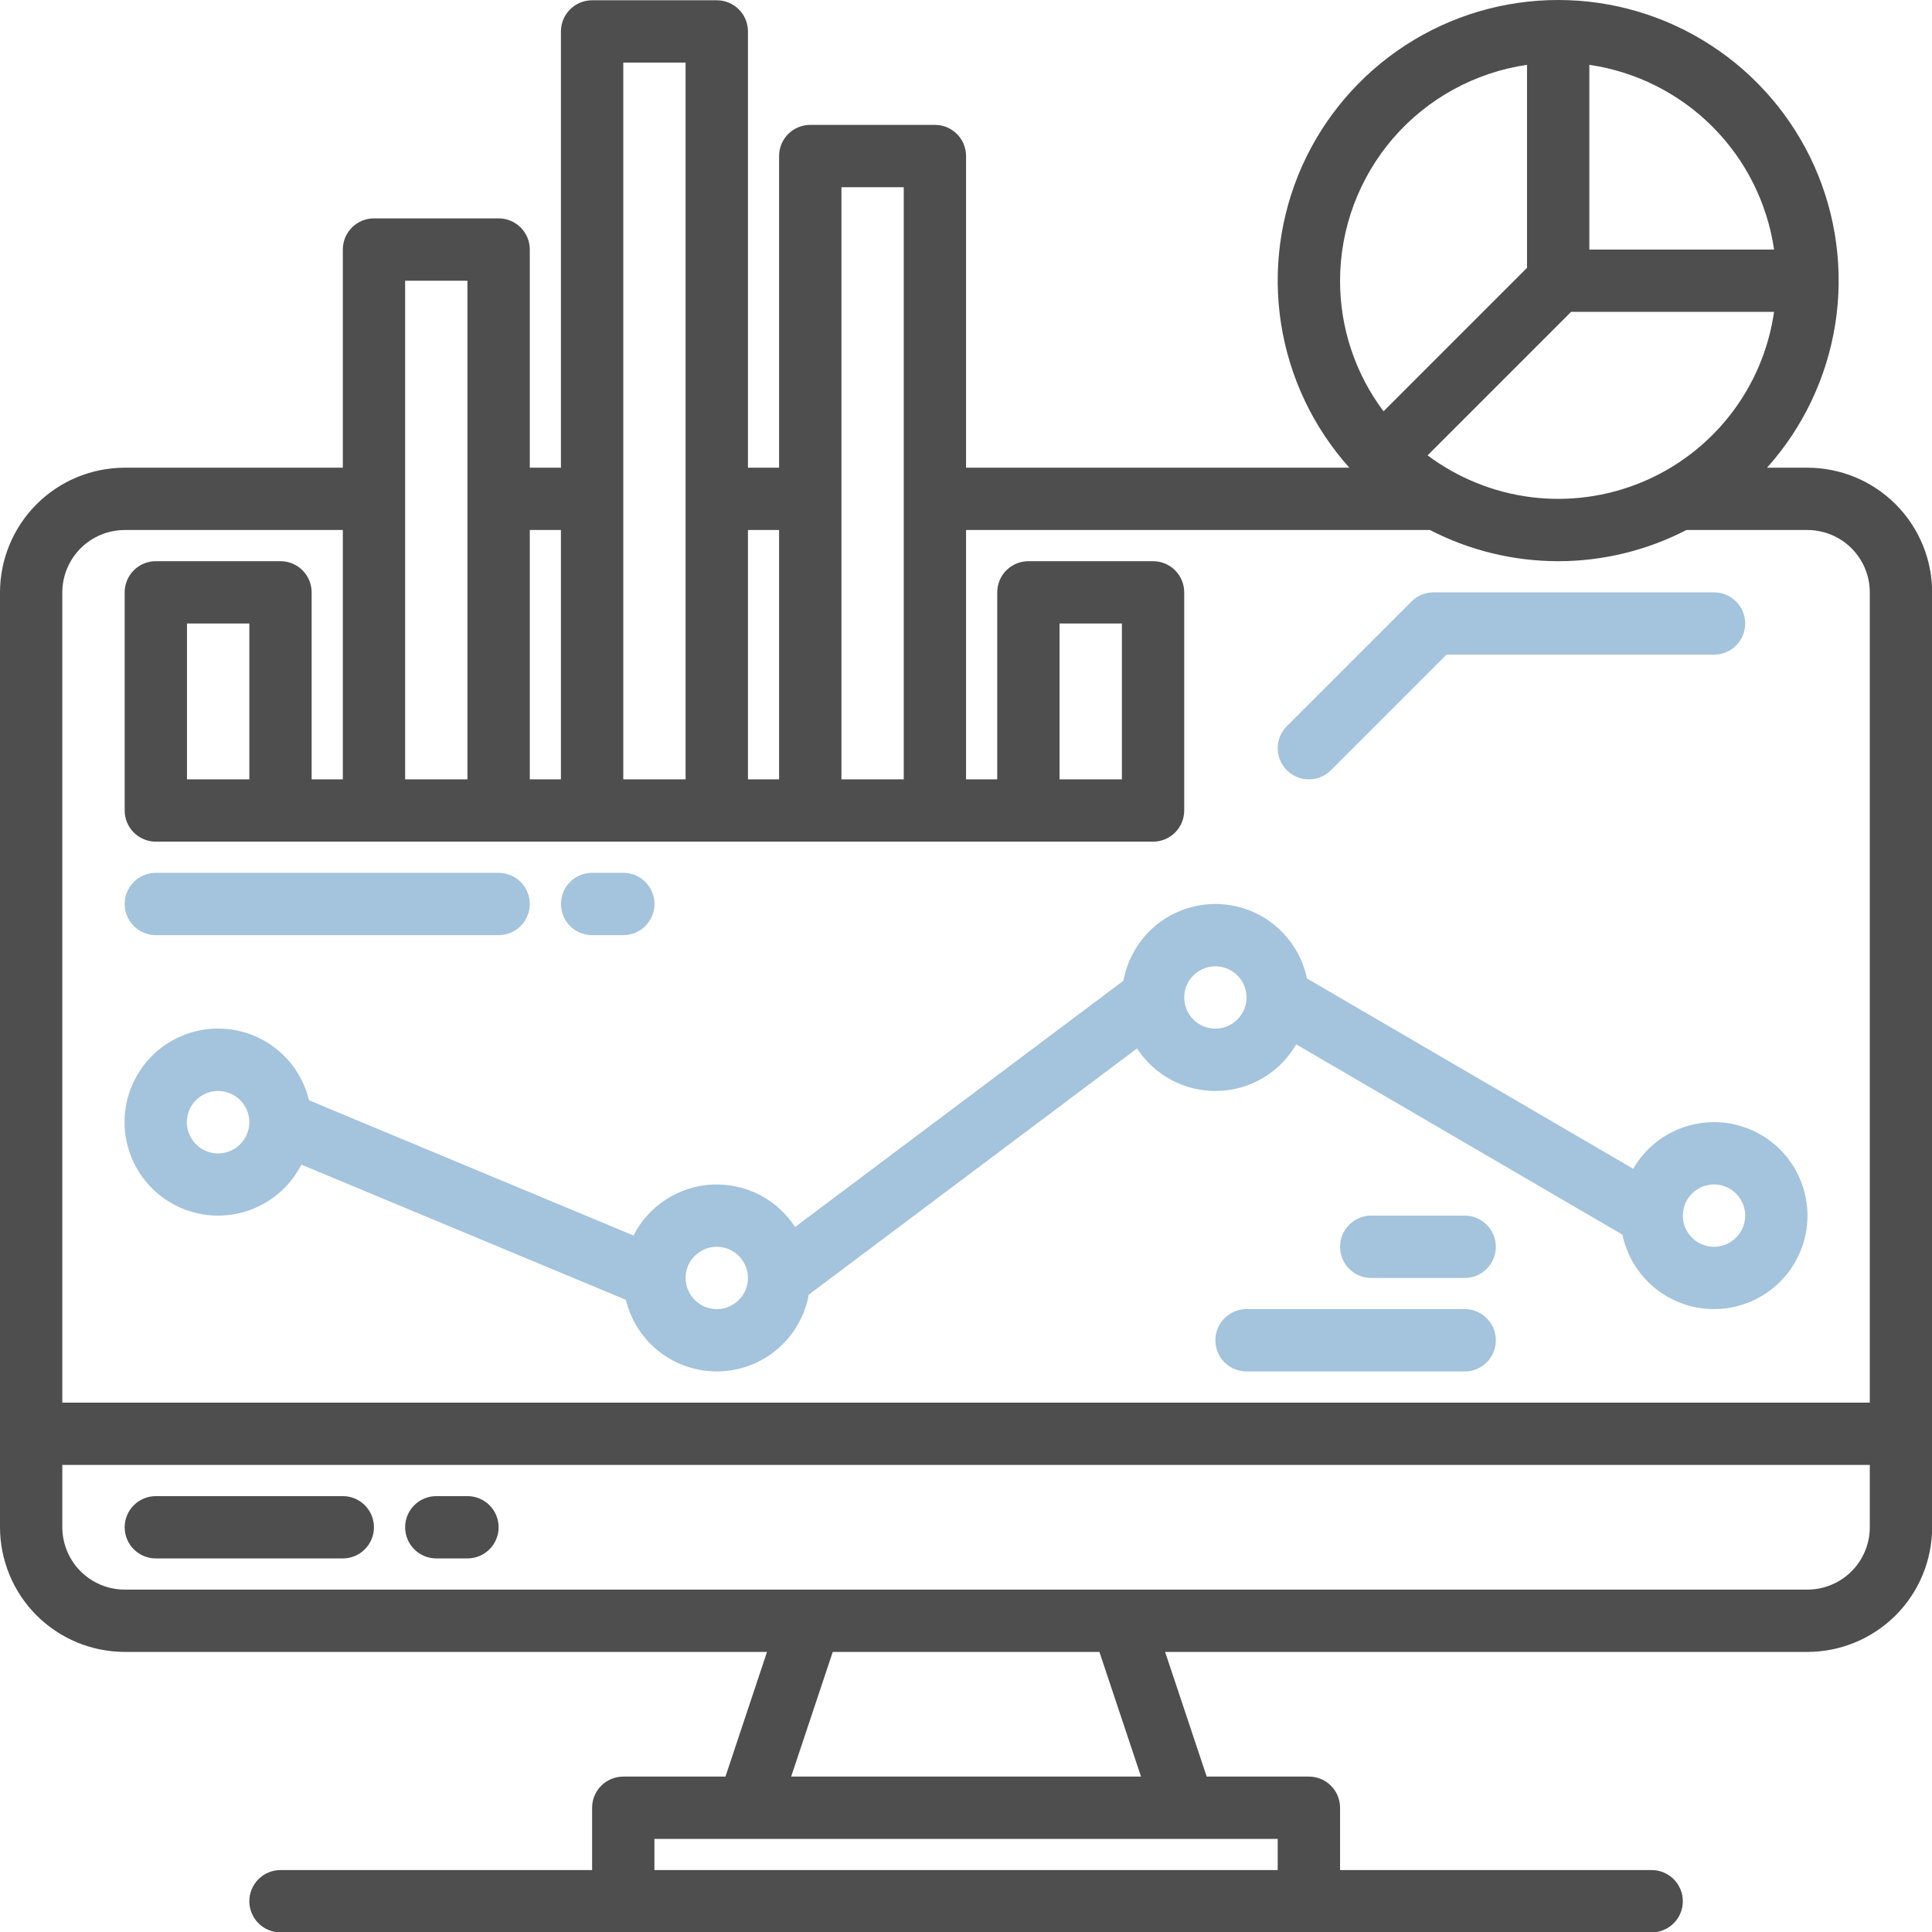 <svg width="36" height="36" viewBox="0 0 36 36" fill="none" xmlns="http://www.w3.org/2000/svg">
<path d="M33.68 8.715H32.926C33.6 7.963 34.041 7.033 34.198 6.035C34.354 5.038 34.218 4.017 33.807 3.095C33.395 2.174 32.725 1.391 31.878 0.842C31.032 0.292 30.044 0 29.035 0C28.025 0 27.037 0.292 26.19 0.842C25.344 1.391 24.674 2.174 24.262 3.095C23.851 4.017 23.715 5.038 23.871 6.035C24.028 7.033 24.469 7.963 25.143 8.715H18.001V2.908C18.001 2.754 17.94 2.606 17.831 2.497C17.722 2.388 17.575 2.327 17.421 2.327H15.098C14.944 2.327 14.796 2.388 14.687 2.497C14.578 2.606 14.517 2.754 14.517 2.908V8.715H13.937V0.585C13.937 0.431 13.875 0.283 13.767 0.175C13.658 0.066 13.51 0.005 13.356 0.005H11.033C10.879 0.005 10.731 0.066 10.623 0.175C10.514 0.283 10.452 0.431 10.452 0.585V8.715H9.872V4.65C9.872 4.496 9.811 4.348 9.702 4.239C9.593 4.131 9.445 4.069 9.291 4.069H6.968C6.814 4.069 6.667 4.131 6.558 4.239C6.449 4.348 6.388 4.496 6.388 4.65V8.715H2.323C1.707 8.716 1.117 8.96 0.681 9.396C0.246 9.831 0.001 10.422 0 11.038V28.458C0.001 29.074 0.246 29.665 0.681 30.1C1.117 30.535 1.707 30.78 2.323 30.781H14.292L13.518 33.104H11.614C11.46 33.104 11.312 33.165 11.203 33.274C11.094 33.383 11.033 33.531 11.033 33.684V34.846H5.226C5.072 34.846 4.925 34.907 4.816 35.016C4.707 35.125 4.646 35.273 4.646 35.427C4.646 35.581 4.707 35.728 4.816 35.837C4.925 35.946 5.072 36.007 5.226 36.007H30.776C30.931 36.007 31.078 35.946 31.187 35.837C31.296 35.728 31.357 35.581 31.357 35.427C31.357 35.273 31.296 35.125 31.187 35.016C31.078 34.907 30.931 34.846 30.776 34.846H24.97V33.684C24.97 33.531 24.909 33.383 24.8 33.274C24.691 33.165 24.543 33.104 24.389 33.104H22.485L21.71 30.781H33.68C34.296 30.78 34.886 30.535 35.322 30.1C35.757 29.665 36.002 29.074 36.003 28.458V11.038C36.002 10.422 35.757 9.831 35.322 9.396C34.886 8.96 34.296 8.716 33.68 8.715ZM29.615 1.208C30.483 1.335 31.287 1.738 31.907 2.358C32.527 2.978 32.931 3.782 33.057 4.65H29.615V1.208ZM29.275 5.811H33.057C32.957 6.509 32.677 7.169 32.244 7.726C31.812 8.282 31.242 8.717 30.591 8.986C29.939 9.256 29.229 9.352 28.53 9.264C27.83 9.176 27.166 8.907 26.601 8.485L29.275 5.811ZM24.97 5.231C24.971 4.254 25.324 3.31 25.963 2.571C26.603 1.833 27.487 1.349 28.454 1.208V4.99L25.78 7.664C25.253 6.962 24.969 6.108 24.97 5.231ZM15.679 3.489H16.84V14.522H15.679V3.489ZM13.937 9.876H14.517V14.522H13.937V9.876ZM11.614 1.166H12.775V14.522H11.614V1.166ZM9.872 9.876H10.452V14.522H9.872V9.876ZM7.549 5.231H8.71V14.522H7.549V5.231ZM23.808 34.265V34.846H12.194V34.265H23.808ZM14.742 33.104L15.517 30.781H20.486L21.261 33.104H14.742ZM34.841 28.458C34.841 28.766 34.718 29.061 34.501 29.279C34.283 29.497 33.988 29.619 33.68 29.62H2.323C2.015 29.619 1.72 29.497 1.502 29.279C1.284 29.061 1.162 28.766 1.161 28.458V27.297H34.841V28.458ZM34.841 26.136H1.161V11.038C1.162 10.73 1.284 10.435 1.502 10.217C1.72 9.999 2.015 9.877 2.323 9.876H6.388V14.522H5.807V11.038C5.807 10.884 5.746 10.736 5.637 10.627C5.528 10.518 5.38 10.457 5.226 10.457H2.903C2.749 10.457 2.602 10.518 2.493 10.627C2.384 10.736 2.323 10.884 2.323 11.038V15.102C2.323 15.256 2.384 15.404 2.493 15.513C2.602 15.622 2.749 15.683 2.903 15.683H21.485C21.64 15.683 21.787 15.622 21.896 15.513C22.005 15.404 22.066 15.256 22.066 15.102V11.038C22.066 10.884 22.005 10.736 21.896 10.627C21.787 10.518 21.64 10.457 21.485 10.457H19.163C19.009 10.457 18.861 10.518 18.752 10.627C18.643 10.736 18.582 10.884 18.582 11.038V14.522H18.001V9.876H26.645C27.384 10.258 28.203 10.457 29.035 10.457C29.866 10.457 30.685 10.258 31.424 9.876H33.68C33.988 9.877 34.283 9.999 34.501 10.217C34.718 10.435 34.841 10.73 34.841 11.038V26.136ZM4.646 11.618V14.522H3.484V11.618H4.646ZM19.743 14.522V11.618H20.905V14.522H19.743Z" fill="#4E4E4E"/>
<path d="M6.388 27.878H2.903C2.749 27.878 2.602 27.939 2.493 28.048C2.384 28.157 2.323 28.304 2.323 28.458C2.323 28.612 2.384 28.76 2.493 28.869C2.602 28.978 2.749 29.039 2.903 29.039H6.388C6.542 29.039 6.689 28.978 6.798 28.869C6.907 28.76 6.968 28.612 6.968 28.458C6.968 28.304 6.907 28.157 6.798 28.048C6.689 27.939 6.542 27.878 6.388 27.878Z" fill="#4E4E4E"/>
<path d="M8.71 27.878H8.13C7.976 27.878 7.828 27.939 7.719 28.048C7.61 28.157 7.549 28.304 7.549 28.458C7.549 28.612 7.61 28.76 7.719 28.869C7.828 28.978 7.976 29.039 8.13 29.039H8.71C8.864 29.039 9.012 28.978 9.121 28.869C9.23 28.76 9.291 28.612 9.291 28.458C9.291 28.304 9.23 28.157 9.121 28.048C9.012 27.939 8.864 27.878 8.71 27.878Z" fill="#4E4E4E"/>
<path d="M24.389 14.522C24.466 14.522 24.541 14.507 24.612 14.478C24.682 14.448 24.746 14.406 24.8 14.352L26.953 12.199H31.938C32.092 12.199 32.24 12.138 32.349 12.029C32.458 11.92 32.519 11.772 32.519 11.618C32.519 11.464 32.458 11.317 32.349 11.208C32.24 11.099 32.092 11.038 31.938 11.038H26.712C26.636 11.038 26.56 11.053 26.49 11.082C26.419 11.111 26.355 11.154 26.301 11.208L23.979 13.53C23.898 13.612 23.842 13.715 23.82 13.828C23.797 13.94 23.809 14.057 23.853 14.163C23.897 14.269 23.971 14.36 24.067 14.424C24.162 14.488 24.274 14.522 24.389 14.522Z" fill="#A4C3DC"/>
<path d="M31.938 20.909C31.633 20.91 31.333 20.99 31.069 21.142C30.804 21.295 30.585 21.514 30.432 21.778L24.353 18.232C24.27 17.836 24.053 17.481 23.738 17.228C23.423 16.975 23.029 16.84 22.625 16.845C22.221 16.85 21.831 16.995 21.522 17.256C21.214 17.517 21.006 17.878 20.933 18.275L14.816 22.863C14.649 22.607 14.418 22.399 14.146 22.26C13.874 22.122 13.57 22.057 13.264 22.073C12.959 22.089 12.664 22.185 12.408 22.352C12.151 22.518 11.943 22.749 11.805 23.022L5.758 20.502C5.663 20.104 5.431 19.753 5.102 19.509C4.774 19.265 4.37 19.145 3.962 19.169C3.553 19.193 3.166 19.36 2.868 19.64C2.571 19.921 2.381 20.297 2.333 20.703C2.285 21.109 2.381 21.52 2.605 21.862C2.829 22.204 3.166 22.457 3.557 22.576C3.948 22.695 4.369 22.672 4.746 22.512C5.122 22.352 5.43 22.065 5.616 21.701L11.662 24.22C11.756 24.608 11.98 24.953 12.297 25.196C12.614 25.439 13.006 25.565 13.405 25.554C13.804 25.543 14.188 25.395 14.491 25.134C14.794 24.874 14.998 24.517 15.07 24.124L21.187 19.536C21.349 19.786 21.573 19.99 21.836 20.128C22.099 20.267 22.394 20.336 22.692 20.328C22.989 20.32 23.28 20.237 23.536 20.085C23.791 19.933 24.004 19.717 24.153 19.46L30.232 23.006C30.299 23.329 30.456 23.625 30.685 23.862C30.914 24.099 31.206 24.266 31.526 24.344C31.846 24.422 32.181 24.407 32.493 24.302C32.805 24.198 33.081 24.006 33.289 23.751C33.497 23.495 33.628 23.186 33.667 22.859C33.707 22.532 33.652 22.201 33.511 21.903C33.37 21.606 33.147 21.355 32.868 21.179C32.59 21.003 32.267 20.909 31.938 20.909ZM4.646 20.912C4.645 21.067 4.584 21.214 4.474 21.323C4.365 21.432 4.217 21.493 4.063 21.493C3.908 21.493 3.761 21.431 3.652 21.322C3.543 21.213 3.481 21.065 3.481 20.911C3.481 20.756 3.543 20.608 3.652 20.499C3.761 20.39 3.908 20.329 4.063 20.329C4.217 20.328 4.365 20.39 4.474 20.498C4.584 20.607 4.645 20.755 4.646 20.909V20.912ZM13.356 24.393C13.202 24.393 13.054 24.332 12.946 24.223C12.837 24.114 12.775 23.967 12.775 23.813V23.81C12.776 23.695 12.81 23.583 12.874 23.488C12.939 23.393 13.03 23.319 13.136 23.275C13.242 23.232 13.358 23.221 13.471 23.244C13.583 23.266 13.687 23.322 13.768 23.403C13.848 23.485 13.903 23.588 13.926 23.701C13.948 23.813 13.936 23.93 13.892 24.036C13.848 24.142 13.774 24.232 13.678 24.296C13.583 24.36 13.471 24.393 13.356 24.393ZM22.647 19.167C22.532 19.167 22.42 19.133 22.324 19.069C22.229 19.006 22.154 18.915 22.11 18.809C22.067 18.703 22.055 18.586 22.077 18.473C22.1 18.361 22.155 18.257 22.236 18.176C22.318 18.095 22.421 18.039 22.534 18.017C22.646 17.995 22.763 18.006 22.869 18.05C22.975 18.094 23.066 18.168 23.13 18.264C23.194 18.359 23.228 18.472 23.228 18.587C23.227 18.741 23.166 18.888 23.057 18.997C22.948 19.106 22.801 19.167 22.647 19.167ZM31.938 23.232C31.823 23.232 31.711 23.198 31.615 23.134C31.52 23.07 31.445 22.98 31.401 22.874C31.358 22.767 31.346 22.651 31.369 22.538C31.391 22.425 31.446 22.322 31.527 22.241C31.609 22.16 31.712 22.104 31.825 22.082C31.937 22.059 32.054 22.071 32.16 22.115C32.266 22.159 32.357 22.233 32.421 22.329C32.485 22.424 32.519 22.537 32.519 22.651C32.519 22.805 32.457 22.953 32.348 23.062C32.239 23.171 32.092 23.232 31.938 23.232Z" fill="#A4C3DC"/>
<path d="M27.293 24.393H23.228C23.074 24.393 22.926 24.455 22.817 24.564C22.708 24.672 22.647 24.82 22.647 24.974C22.647 25.128 22.708 25.276 22.817 25.385C22.926 25.494 23.074 25.555 23.228 25.555H27.293C27.447 25.555 27.594 25.494 27.703 25.385C27.812 25.276 27.873 25.128 27.873 24.974C27.873 24.82 27.812 24.672 27.703 24.564C27.594 24.455 27.447 24.393 27.293 24.393Z" fill="#A4C3DC"/>
<path d="M27.293 22.651H25.55C25.396 22.651 25.249 22.713 25.14 22.822C25.031 22.93 24.97 23.078 24.97 23.232C24.97 23.386 25.031 23.534 25.14 23.643C25.249 23.752 25.396 23.813 25.55 23.813H27.293C27.447 23.813 27.594 23.752 27.703 23.643C27.812 23.534 27.873 23.386 27.873 23.232C27.873 23.078 27.812 22.93 27.703 22.822C27.594 22.713 27.447 22.651 27.293 22.651Z" fill="#A4C3DC"/>
<path d="M2.903 17.425H9.291C9.445 17.425 9.593 17.364 9.702 17.255C9.811 17.146 9.872 16.998 9.872 16.845C9.872 16.691 9.811 16.543 9.702 16.434C9.593 16.325 9.445 16.264 9.291 16.264H2.903C2.749 16.264 2.602 16.325 2.493 16.434C2.384 16.543 2.323 16.691 2.323 16.845C2.323 16.998 2.384 17.146 2.493 17.255C2.602 17.364 2.749 17.425 2.903 17.425Z" fill="#A4C3DC"/>
<path d="M11.033 17.425H11.614C11.768 17.425 11.916 17.364 12.025 17.255C12.133 17.146 12.195 16.998 12.195 16.845C12.195 16.691 12.133 16.543 12.025 16.434C11.916 16.325 11.768 16.264 11.614 16.264H11.033C10.879 16.264 10.732 16.325 10.623 16.434C10.514 16.543 10.453 16.691 10.453 16.845C10.453 16.998 10.514 17.146 10.623 17.255C10.732 17.364 10.879 17.425 11.033 17.425Z" fill="#A4C3DC"/>
</svg>
